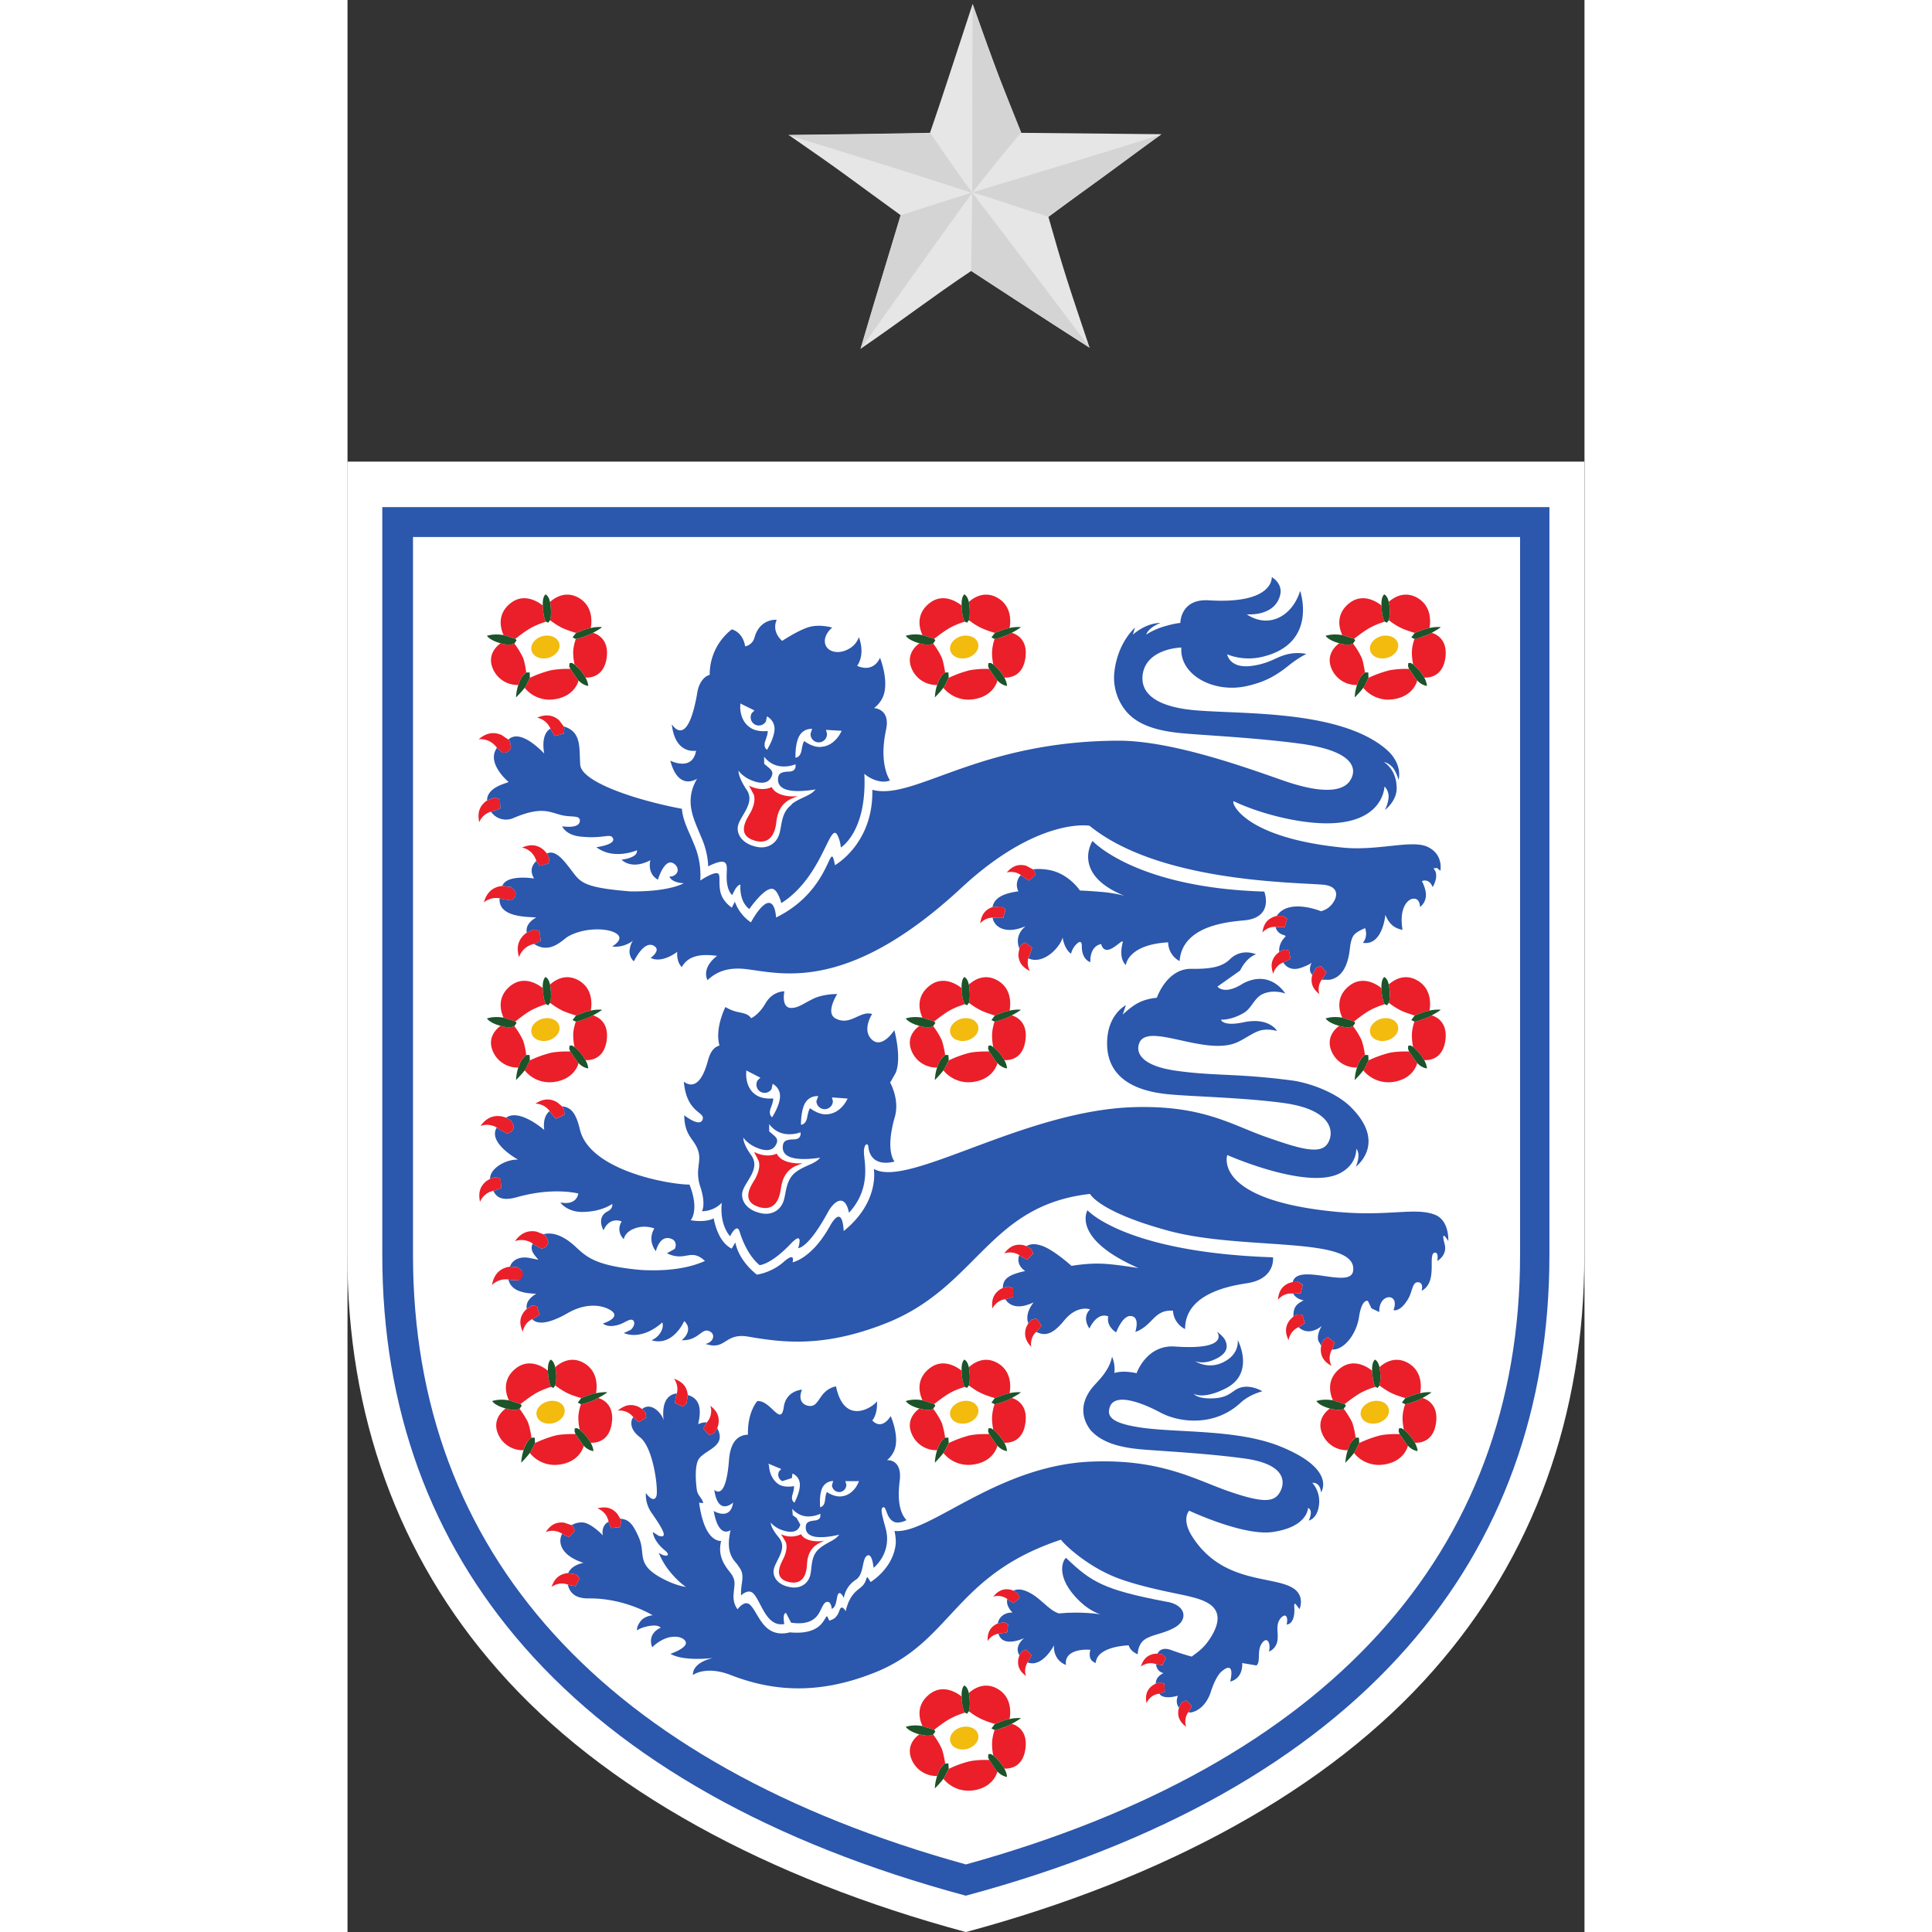 <svg height="768" viewBox="0 0 220 343.608" width="768" xmlns="http://www.w3.org/2000/svg"><rect x="0" y="0" width="220" height="343.608" fill="#333333" stroke="none"/><clipPath id="a"><path d="M45.496 27.18h90.983v50.822H45.496z"/></clipPath><g clip-path="url(#a)" transform="matrix(7.092 0 0 -7.092 -331.691 536.436)"><path d="M62.278 27.188c-4.979 1.342-9.098 3.572-11.727 6.565-2.51 2.846-3.789 6.4-3.784 10.414v19.896h31.019V44.167c.006-4.013-1.272-7.568-3.783-10.414-2.629-2.993-6.743-5.223-11.725-6.565" fill="#fff"/><path d="M76.433 44.166c0-7.64-4.938-13.04-14.187-15.603-9.253 2.562-14.155 7.962-14.155 15.603v18.377h28.342z" fill="#fff"/><path d="M76.175 44.169c0-7.486-4.835-12.775-13.897-15.285-9.065 2.51-13.866 7.799-13.866 15.285v18.004h27.763zM47.642 62.923V44.167c0-3.832 1.202-7.146 3.567-9.837 2.479-2.824 6.201-4.92 11.066-6.23 4.868 1.31 8.592 3.406 11.072 6.23 2.365 2.69 3.564 6.005 3.564 9.837v18.756z" fill="#2b57ac"/><path d="m61.847 39.451-.008.135h-.082c-.06-.033-.13-.123-.179-.253l-.023-.062c-.057-.177-.055-.312-.055-.312s.133.135.213.243l.034.051z" fill="#1c5329"/><path d="M61.112 40.317c-.097-.068-.34-.287-.196-.628a.667.667 0 0 1 .639-.417l.022.061c.05.13.12.22.18.253a2.216 2.216 0 0 1-.082.366 1.84 1.84 0 0 1-.219.36c-.059-.034-.167-.046-.344.005M62.252 40.86c-.04.057-.068.183-.082.369v.037c-.104.084-.468.334-.815.05-.359-.29-.227-.663-.166-.792l.294-.094c.081.064.217.168.345.248.132.083.308.149.424.183" fill="#ea1f29"/><path d="M61.158 40.528a.848.848 0 0 1-.388-.023s.053-.107.335-.187h.007c.178-.052.286-.039.345-.007l.055.077-.028.041-.295.095z" fill="#1c5329"/><path d="M62.862 39.676c-.133.003-.335 0-.494-.033a2.893 2.893 0 0 1-.52-.192l-.1-.197-.035-.052a.808.808 0 0 1 .732-.292c.482.06.602.392.623.473l-.032.038zM63.427 40.58l-.125-.061c-.126-.047-.235-.09-.305-.094a1.218 1.218 0 0 1-.062-.3c-.008-.118.012-.25.028-.338a1.2 1.2 0 0 0 .21-.221l.022-.03.047-.077c.143-.006.46.034.526.484.078.503-.27.62-.34.638M63.372 40.7c.013.06.106.549-.33.774-.307.157-.564-.007-.69-.12l.013-.082a1.016 1.016 0 0 0-.011-.377c.034-.027.168-.127.315-.197.13-.06.292-.108.335-.118l.235.087z" fill="#ea1f29"/><path d="m62.365 41.272-.014.083c-.035.165-.113.188-.113.188s-.077-.046-.068-.278v-.037c.013-.185.041-.311.081-.368l.054-.027.046.06.002.003c.025.08.03.222.012.376M63.427 40.58c.11.06.232.134.226.145a1.012 1.012 0 0 1-.28-.023l-.135-.035-.234-.087-.086-.114.08-.041c.07.004.178.047.304.094zM63.173 39.565c-.08.104-.15.177-.21.222l-.06.038-.062-.006-.007-.077.028-.066.173-.255.032-.038.026-.024c.113-.105.215-.109.215-.109s.002.084-.066.209l-.048.076z" fill="#1c5329"/><path d="M62.584 40.315c.04-.152-.085-.315-.277-.364-.192-.048-.381.033-.42.184-.04.15.087.312.278.361.192.051.379-.03.419-.18" fill="#f2bb0e"/><path d="m72.142 39.451-.008.135h-.083a.495.495 0 0 1-.178-.253l-.02-.062c-.058-.177-.058-.312-.058-.312s.135.135.216.243l.032.051z" fill="#1c5329"/><path d="M71.405 40.317c-.094-.068-.337-.287-.193-.628a.667.667 0 0 1 .641-.417l.02.061c.047.13.12.22.178.253a2.032 2.032 0 0 1-.08.366c-.05.12-.158.276-.219.36-.058-.034-.167-.046-.347.005M72.548 40.86c-.04.057-.067.183-.082.369l-.003.037c-.1.084-.465.334-.812.05-.358-.29-.227-.663-.17-.792l.297-.094c.08.064.218.168.345.248.134.083.31.149.425.183" fill="#ea1f29"/><path d="M71.45 40.528c-.23.035-.382-.023-.382-.023s.05-.107.332-.187h.005c.18-.052.289-.039.348-.007l.055.077-.03.041-.296.095z" fill="#1c5329"/><path d="M73.156 39.676c-.132.003-.332 0-.49-.033a2.962 2.962 0 0 1-.525-.192l-.098-.197-.033-.052a.798.798 0 0 1 .73-.292c.481.06.601.392.623.473l-.032.038zM73.725 40.58l-.127-.061c-.128-.047-.234-.09-.303-.094a1.016 1.016 0 0 1-.065-.3c-.008-.118.013-.25.03-.338.058-.044.128-.118.208-.221l.02-.03.05-.077c.145-.006.459.034.527.484.078.503-.271.62-.34.638M73.668 40.7c.015.06.106.549-.329.774-.31.157-.564-.007-.69-.12l.012-.082a.968.968 0 0 0-.013-.377c.038-.027.17-.127.315-.197.13-.06.293-.108.336-.118l.235.087z" fill="#ea1f29"/><path d="m72.662 41.272-.013.083c-.037.165-.114.188-.114.188s-.078-.046-.071-.278l.003-.037c.015-.185.042-.311.08-.368l.056-.027.045.06v.003a.963.963 0 0 1 .014.376M73.725 40.58c.109.06.23.134.224.145a1.006 1.006 0 0 1-.28-.023l-.135-.035-.235-.087-.087-.114.083-.041c.069.004.175.047.303.094zM73.468 39.565c-.08.104-.15.177-.208.222l-.063.038-.06-.006-.007-.077.026-.066.175-.255.032-.038.024-.024c.115-.105.218-.109.218-.109s0 .084-.068.209l-.048.076z" fill="#1c5329"/><path d="M72.88 40.315c.04-.152-.085-.315-.277-.364-.193-.048-.381.033-.42.184-.04.15.085.312.278.361.193.051.38-.03.419-.18" fill="#f2bb0e"/><path d="m51.472 39.451-.007.135h-.081c-.06-.033-.13-.123-.179-.253l-.02-.062c-.059-.177-.058-.312-.058-.312s.134.135.215.243l.033.051z" fill="#1c5329"/><path d="M50.736 40.317c-.093-.068-.335-.287-.194-.628a.668.668 0 0 1 .643-.417l.02.061a.5.5 0 0 0 .178.253 2.032 2.032 0 0 1-.08.366c-.049.12-.158.276-.218.36-.06-.034-.168-.046-.349.005M51.877 40.86c-.037.057-.067.183-.08.369l-.001.037c-.102.084-.465.334-.814.05-.358-.29-.228-.663-.164-.792l.293-.094c.08.064.217.168.345.248.133.083.309.149.42.183" fill="#ea1f29"/><path d="M50.783 40.528c-.23.035-.385-.023-.385-.023s.05-.107.334-.187h.005c.18-.052.289-.039.348-.007l.054.077-.03.041-.292.095z" fill="#1c5329"/><path d="M52.488 39.676c-.132.003-.333 0-.493-.033a3.01 3.01 0 0 1-.523-.192l-.097-.197-.033-.052a.801.801 0 0 1 .731-.292c.481.06.6.392.622.473l-.033.038zM53.055 40.58l-.125-.061c-.128-.047-.236-.09-.305-.094a1.158 1.158 0 0 1-.066-.3 1.38 1.38 0 0 1 .034-.338c.056-.044.126-.118.207-.221l.02-.03.048-.077c.144-.006.461.034.528.484.077.503-.27.62-.34.638M53 40.7c.013.06.105.549-.331.774-.308.157-.563-.007-.691-.12l.015-.082a.961.961 0 0 0-.015-.377c.039-.027.171-.127.316-.197.132-.06.294-.108.337-.118l.236.087z" fill="#ea1f29"/><path d="m51.993 41.272-.015.083c-.035.165-.112.188-.112.188s-.08-.046-.07-.278v-.037c.015-.185.043-.311.08-.368l.056-.027.046.06v.003a.937.937 0 0 1 .015.376M53.055 40.58c.11.06.232.134.224.145-.003.008-.14.003-.28-.023l-.133-.035-.235-.087-.087-.114.081-.041c.07.004.177.047.305.094zM52.8 39.565a1.372 1.372 0 0 1-.207.222l-.064.038-.062-.006-.003-.077.024-.066.174-.255.033-.038.024-.024c.115-.105.218-.109.218-.109s0 .084-.068.209l-.049.076z" fill="#1c5329"/><path d="M52.21 40.315c.039-.152-.084-.315-.277-.364-.192-.048-.38.033-.418.184-.039.15.085.312.277.361.191.051.381-.03.418-.18" fill="#f2bb0e"/><path d="m61.847 49.047-.008.135-.082.002a.525.525 0 0 1-.179-.256l-.023-.06c-.057-.176-.055-.313-.055-.313s.133.135.213.242l.034.049z" fill="#1c5329"/><path d="M61.112 49.913c-.097-.068-.34-.285-.196-.63a.671.671 0 0 1 .639-.415l.022.06c.05.129.12.219.18.255a2.124 2.124 0 0 1-.082.364 1.82 1.82 0 0 1-.219.36c-.059-.031-.167-.045-.344.006M62.252 50.458c-.04.053-.068.18-.082.367v.036c-.104.083-.468.334-.815.05-.359-.29-.227-.665-.166-.794l.294-.093c.081.066.217.17.345.25.132.082.308.147.424.184" fill="#ea1f29"/><path d="M61.158 50.124c-.231.034-.388-.024-.388-.024s.053-.106.335-.186l.007-.001c.178-.052.286-.037.345-.006l.055.077-.028.04-.295.094z" fill="#1c5329"/><path d="M62.862 49.27c-.133.004-.335 0-.494-.033a2.753 2.753 0 0 1-.52-.19l-.1-.2-.035-.05a.817.817 0 0 1 .732-.292c.482.062.602.392.623.473l-.032.04zM63.427 50.176l-.125-.06c-.126-.049-.235-.092-.305-.096a1.196 1.196 0 0 1-.062-.302 1.453 1.453 0 0 1 .028-.337 1.12 1.12 0 0 0 .21-.222l.022-.03.047-.075c.143-.007.46.033.526.482.078.504-.27.621-.34.64M63.372 50.296c.013.06.106.548-.33.772-.307.158-.564-.005-.69-.118l.013-.084a1.005 1.005 0 0 0-.011-.375 1.79 1.79 0 0 1 .315-.197c.13-.06.292-.108.335-.12l.235.09z" fill="#ea1f29"/><path d="m62.365 50.867-.014.084c-.035.163-.113.187-.113.187s-.077-.048-.068-.277v-.036c.013-.187.041-.313.081-.367l.054-.03.046.06.002.003c.025.08.03.223.012.376M63.427 50.176c.11.058.232.133.226.143a1.012 1.012 0 0 1-.28-.023l-.135-.033-.234-.089-.086-.115.08-.039c.07.004.178.047.304.095zM63.173 49.16a1.12 1.12 0 0 1-.21.222l-.06.04-.062-.007-.007-.075.028-.07.173-.252.032-.038.026-.025c.113-.105.215-.108.215-.108s.002.083-.066.207l-.048.076z" fill="#1c5329"/><path d="M62.584 49.911c.04-.152-.085-.314-.277-.364s-.381.032-.42.181c-.04.152.087.315.278.365.192.05.379-.031.419-.182" fill="#f2bb0e"/><path d="m51.343 49.047-.006.135-.085.002a.544.544 0 0 1-.177-.256l-.023-.06c-.056-.176-.056-.313-.056-.313s.135.135.218.242l.032.049z" fill="#1c5329"/><path d="M50.607 49.913c-.095-.068-.338-.285-.195-.63a.672.672 0 0 1 .64-.415l.023.06a.535.535 0 0 0 .176.255 1.743 1.743 0 0 1-.078.364 2.032 2.032 0 0 1-.219.36c-.059-.031-.167-.045-.347.006M51.748 50.458c-.04.053-.066.18-.082.367v.036c-.104.083-.468.334-.816.05-.356-.29-.226-.665-.166-.794l.297-.093c.08.066.215.17.344.25.133.082.31.147.423.184" fill="#ea1f29"/><path d="M50.653 50.124c-.23.034-.386-.024-.386-.024s.054-.106.334-.186l.006-.001c.18-.052.288-.037.348-.006l.054.077-.027.04-.298.094z" fill="#1c5329"/><path d="M52.357 49.27c-.13.004-.333 0-.49-.033a2.844 2.844 0 0 1-.525-.19l-.097-.2-.032-.05a.802.802 0 0 1 .727-.292c.482.062.603.392.624.473l-.032.04zM52.925 50.176l-.127-.06c-.126-.049-.233-.092-.302-.096a1.1 1.1 0 0 1-.066-.302 1.556 1.556 0 0 1 .032-.337c.057-.042.126-.118.208-.222l.021-.03.048-.075c.142-.007.459.033.528.482.076.504-.272.621-.342.64M52.87 50.296c.011.06.104.548-.33.772-.31.158-.565-.005-.69-.118l.012-.084a.977.977 0 0 0-.013-.375c.037-.027.17-.128.314-.197.132-.06.295-.108.338-.12l.235.09z" fill="#ea1f29"/><path d="m51.862 50.867-.014.084c-.035.163-.113.187-.113.187s-.077-.048-.069-.277v-.036c.016-.187.042-.313.082-.367l.054-.03.046.06.001.003c.028.08.03.223.013.376M52.925 50.176c.11.058.232.133.224.143a1.007 1.007 0 0 1-.28-.023l-.133-.033-.235-.089-.088-.115.083-.039c.069.004.176.047.302.095zM52.67 49.16c-.08.104-.15.18-.208.222l-.064.04-.06-.007-.008-.075.027-.07.175-.252.032-.038.025-.025c.114-.105.217-.108.217-.108s.002.083-.068.207l-.047.076z" fill="#1c5329"/><path d="M52.08 49.911c.04-.152-.085-.314-.277-.364s-.38.032-.418.181c-.039.152.083.315.277.365.191.05.38-.031.418-.182" fill="#f2bb0e"/><path d="m72.374 49.047-.006.135-.083.002a.53.53 0 0 1-.178-.256l-.021-.06c-.058-.176-.057-.313-.057-.313s.135.135.215.242l.034.049z" fill="#1c5329"/><path d="M71.638 49.913c-.094-.068-.335-.285-.194-.63a.672.672 0 0 1 .641-.415l.022.06a.516.516 0 0 0 .177.255 1.954 1.954 0 0 1-.08.364 1.92 1.92 0 0 1-.219.36c-.057-.031-.166-.045-.347.006M72.78 50.458c-.04.053-.065.18-.08.367l-.002.036c-.101.083-.466.334-.815.05-.358-.29-.228-.665-.165-.794l.296-.093c.079.066.216.17.344.25.133.082.309.147.422.184" fill="#ea1f29"/><path d="M71.684 50.124c-.229.034-.385-.024-.385-.024s.051-.106.334-.186l.005-.001c.181-.052.29-.037.348-.006l.055.077-.027.04-.296.094z" fill="#1c5329"/><path d="M73.391 49.27c-.132.004-.336 0-.492-.033a2.857 2.857 0 0 1-.525-.19l-.098-.2-.033-.05a.817.817 0 0 1 .731-.292c.481.062.6.392.622.473l-.032.04zM73.958 50.176l-.126-.06c-.126-.049-.236-.092-.305-.096a1.07 1.07 0 0 1-.064-.302 1.443 1.443 0 0 1 .03-.337 1.25 1.25 0 0 0 .21-.222l.022-.03.047-.075c.142-.007.459.033.528.482.075.504-.273.621-.342.64M73.902 50.296c.013.06.103.548-.332.772-.306.158-.562-.005-.69-.118l.016-.084a.98.98 0 0 0-.012-.375 1.81 1.81 0 0 1 .312-.197c.133-.06.293-.108.337-.12l.236.09z" fill="#ea1f29"/><path d="m72.896 50.867-.015.084c-.034.163-.112.187-.112.187s-.08-.048-.07-.277v-.036c.015-.187.042-.313.08-.367l.057-.03.045.06.003.003c.026.08.03.223.012.376M73.958 50.176c.109.058.23.133.226.143a1.016 1.016 0 0 1-.282-.023l-.133-.033-.236-.089-.086-.115.08-.039c.069.004.179.047.305.095zM73.703 49.16a1.29 1.29 0 0 1-.208.222l-.063.04-.062-.007-.005-.075.026-.07.173-.252.033-.038.024-.025c.115-.105.218-.108.218-.108s0 .083-.067.207l-.048.076z" fill="#1c5329"/><path d="M73.112 49.911c.04-.152-.084-.314-.276-.364-.193-.05-.38.032-.42.181-.038.152.087.315.279.365.193.05.378-.031.417-.182" fill="#f2bb0e"/><path d="m61.847 58.641-.008.135-.082.001c-.06-.034-.13-.124-.179-.254l-.023-.06c-.057-.177-.055-.312-.055-.312s.133.132.213.241l.034.049z" fill="#1c5329"/><path d="M61.112 59.507c-.097-.068-.34-.286-.196-.63a.671.671 0 0 1 .639-.415l.022.061c.05.13.12.22.18.253-.019.118-.046.27-.082.365a1.82 1.82 0 0 1-.219.36c-.059-.03-.167-.045-.344.006M62.252 60.051c-.04.055-.068.182-.082.368v.037c-.104.082-.468.334-.815.05-.359-.29-.227-.664-.166-.793l.294-.093c.081.064.217.168.345.247.132.083.308.147.424.184" fill="#ea1f29"/><path d="M61.158 59.718a.875.875 0 0 1-.388-.022s.053-.107.335-.187l.007-.002c.178-.051.286-.037.345-.006l.055.079-.028.04-.295.093z" fill="#1c5329"/><path d="M62.862 58.864a2.265 2.265 0 0 1-.494-.034 2.834 2.834 0 0 1-.52-.189l-.1-.2-.035-.05a.813.813 0 0 1 .732-.29c.482.06.602.391.623.472l-.032.037zM63.427 59.77l-.125-.06a1.42 1.42 0 0 0-.305-.095 1.207 1.207 0 0 1-.062-.301c-.008-.118.012-.25.028-.337a1.18 1.18 0 0 0 .21-.222l.022-.03.047-.078c.143-.006.46.036.526.484.078.504-.27.62-.34.639M63.372 59.891c.013.06.106.548-.33.772-.307.156-.564-.005-.69-.118l.013-.084a1.007 1.007 0 0 0-.011-.375c.034-.027.168-.129.315-.197a2.28 2.28 0 0 1 .335-.12l.235.09z" fill="#ea1f29"/><path d="m62.365 60.462-.014.083c-.035.164-.113.188-.113.188s-.077-.047-.068-.277v-.036c.013-.187.041-.314.081-.369l.054-.028.046.06.002.003c.025.08.03.223.012.376M63.427 59.77c.11.059.232.133.226.144a.97.97 0 0 1-.28-.023l-.135-.033-.234-.09-.086-.113.08-.04c.07.006.178.047.304.095zM63.173 58.755c-.08.103-.15.178-.21.221l-.06.04-.062-.007-.007-.076.028-.068.173-.254.032-.037.026-.025c.113-.105.215-.11.215-.11s.002.085-.066.208l-.048.078z" fill="#1c5329"/><path d="M62.584 59.504c.04-.15-.085-.313-.277-.363s-.381.031-.42.183c-.04.15.087.313.278.363.192.05.379-.033.419-.183" fill="#f2bb0e"/><path d="m51.343 58.641-.006.135-.085.001a.515.515 0 0 1-.177-.254l-.023-.06c-.056-.177-.056-.312-.056-.312s.135.132.218.241l.032.049z" fill="#1c5329"/><path d="M50.607 59.507c-.095-.068-.338-.286-.195-.63a.672.672 0 0 1 .64-.415l.023.061c.047.13.121.22.176.253-.014.118-.042.27-.078.365a2.032 2.032 0 0 1-.219.36c-.059-.03-.167-.045-.347.006M51.748 60.051c-.04.055-.066.182-.082.368v.037c-.104.082-.468.334-.816.05-.356-.29-.226-.664-.166-.793l.297-.093c.08.064.215.168.344.247.133.083.31.147.423.184" fill="#ea1f29"/><path d="M50.653 59.718c-.23.034-.386-.022-.386-.022s.054-.107.334-.187l.006-.002c.18-.051.288-.037.348-.006l.054.079-.027.04-.298.093z" fill="#1c5329"/><path d="M52.357 58.864a2.242 2.242 0 0 1-.49-.034 2.93 2.93 0 0 1-.525-.189l-.097-.2-.032-.05a.797.797 0 0 1 .727-.29c.482.06.603.391.624.472l-.032.037zM52.925 59.77l-.127-.06c-.126-.048-.233-.09-.302-.095a1.108 1.108 0 0 1-.066-.301c-.005-.118.015-.25.032-.337.057-.044.126-.118.208-.222l.021-.03.048-.078c.142-.006.459.036.528.484.076.504-.272.62-.342.639M52.87 59.891c.011.06.104.548-.33.772-.31.156-.565-.005-.69-.118l.012-.084a.978.978 0 0 0-.013-.375c.037-.027.17-.129.314-.197.132-.06.295-.109.338-.12l.235.09z" fill="#ea1f29"/><path d="m51.862 60.462-.014.083c-.035.164-.113.188-.113.188s-.077-.047-.069-.277v-.036c.016-.187.042-.314.082-.369l.054-.028.046.06.001.003c.028.08.03.223.013.376M52.925 59.77c.11.059.232.133.224.144a.965.965 0 0 1-.28-.023l-.133-.033-.235-.09-.088-.113.083-.04c.069.006.176.047.302.095zM52.67 58.755a1.274 1.274 0 0 1-.208.221l-.064.04-.06-.007-.008-.076.027-.068.175-.254.032-.037.025-.025c.114-.105.217-.11.217-.11s.002.085-.068.208l-.047.078z" fill="#1c5329"/><path d="M52.08 59.504c.04-.15-.085-.313-.277-.363s-.38.031-.418.183c-.039.15.083.313.277.363.191.05.38-.033.418-.183" fill="#f2bb0e"/><path d="m72.374 58.641-.006.135-.083.001a.504.504 0 0 1-.178-.254l-.021-.06c-.058-.177-.057-.312-.057-.312s.135.132.215.241l.034.049z" fill="#1c5329"/><path d="M71.638 59.507c-.094-.068-.335-.286-.194-.63a.672.672 0 0 1 .641-.415l.022.061c.047.13.12.22.177.253-.017.118-.044.27-.08.365a1.92 1.92 0 0 1-.219.36c-.057-.03-.166-.045-.347.006M72.78 60.051c-.04.055-.065.182-.08.368l-.002.037c-.101.082-.466.334-.815.05-.358-.29-.228-.664-.165-.793l.296-.093c.079.064.216.168.344.247.133.083.309.147.422.184" fill="#ea1f29"/><path d="M71.684 59.718c-.229.034-.385-.022-.385-.022s.051-.107.334-.187l.005-.002c.181-.051.29-.037.348-.006l.055.079-.027.04-.296.093z" fill="#1c5329"/><path d="M73.391 58.864a2.24 2.24 0 0 1-.492-.034 2.943 2.943 0 0 1-.525-.189l-.098-.2-.033-.05a.812.812 0 0 1 .731-.29c.481.06.6.391.622.472l-.032.037zM73.958 59.77l-.126-.06a1.438 1.438 0 0 0-.305-.095 1.078 1.078 0 0 1-.064-.301c-.006-.118.013-.25.03-.337.059-.044.127-.118.21-.222l.022-.03.047-.078c.142-.006.459.036.528.484.075.504-.273.62-.342.639M73.902 59.891c.013.06.103.548-.332.772-.306.156-.562-.005-.69-.118l.016-.084a.982.982 0 0 0-.012-.375c.035-.027.166-.129.312-.197.133-.06.293-.109.337-.12l.236.09z" fill="#ea1f29"/><path d="m72.896 60.462-.015.083c-.034.164-.112.188-.112.188s-.08-.047-.07-.277v-.036c.015-.187.042-.314.08-.369l.057-.028.045.06.003.003a.985.985 0 0 1 .012.376M73.958 59.77c.109.059.23.133.226.144a.974.974 0 0 1-.282-.023l-.133-.033-.236-.09-.086-.113.08-.04c.069.006.179.047.305.095zM73.703 58.755a1.356 1.356 0 0 1-.208.221l-.063.04-.062-.007-.005-.076.026-.068.173-.254.033-.037.024-.025c.115-.105.218-.11.218-.11s0 .085-.067.208l-.048.078z" fill="#1c5329"/><path d="M73.112 59.504c.04-.15-.084-.313-.276-.363-.193-.05-.38.031-.42.183-.038.15.087.313.279.363.193.05.378-.033.417-.183" fill="#f2bb0e"/><path d="m61.847 31.281-.008.135h-.082a.497.497 0 0 1-.179-.255l-.023-.06c-.057-.176-.055-.31-.055-.31s.133.131.213.241l.034.05z" fill="#1c5329"/><path d="M61.112 32.147c-.097-.068-.34-.284-.196-.63a.673.673 0 0 1 .639-.415l.022.06c.05.132.12.22.18.254a2.124 2.124 0 0 1-.082.364 1.868 1.868 0 0 1-.219.362c-.059-.033-.167-.046-.344.004M62.252 32.69c-.04.057-.068.183-.082.37v.035c-.104.084-.468.334-.815.05-.359-.291-.227-.661-.166-.792l.294-.093c.081.066.217.169.345.248.132.08.308.147.424.183" fill="#ea1f29"/><path d="M61.158 32.358a.875.875 0 0 1-.388-.022s.053-.107.335-.189h.007c.178-.05.286-.037.345-.006l.055.077-.028.042-.295.093z" fill="#1c5329"/><path d="M62.862 31.504c-.133.004-.335 0-.494-.034a2.694 2.694 0 0 1-.52-.189l-.1-.2-.035-.049a.815.815 0 0 1 .732-.293c.482.062.602.393.623.473l-.032.04zM63.427 32.41l-.125-.059a1.29 1.29 0 0 0-.305-.097 1.207 1.207 0 0 1-.062-.3 1.443 1.443 0 0 1 .028-.338c.06-.043.13-.118.21-.22l.022-.032.047-.077c.143-.005.46.035.526.484.078.503-.27.62-.34.638M63.372 32.53c.013.06.106.55-.33.774-.307.155-.564-.007-.69-.12l.013-.084a1.005 1.005 0 0 0-.011-.375c.034-.029.168-.129.315-.196.13-.063.292-.11.335-.12l.235.088z" fill="#ea1f29"/><path d="m62.365 33.101-.014.082c-.035.165-.113.188-.113.188s-.077-.046-.068-.276v-.035c.013-.187.041-.314.081-.369l.054-.029.046.061.002.002c.025.081.03.222.012.376M63.427 32.41c.11.06.232.134.226.144a.99.99 0 0 1-.28-.024l-.135-.033-.234-.089-.086-.114.08-.04c.07.005.178.047.304.097zM63.173 31.395c-.08.103-.15.178-.21.221l-.06.038-.062-.005-.007-.076.028-.069.173-.253.032-.039.026-.023c.113-.104.215-.109.215-.109s.002.084-.066.207l-.048.077z" fill="#1c5329"/><path d="M62.584 32.144c.04-.15-.085-.313-.277-.365-.192-.047-.381.033-.42.184-.04.151.087.314.278.363.192.05.379-.031.419-.182" fill="#f2bb0e"/><path d="M71.183 38.212s.41.577-1.026 1.156c-1.063.428-2.527.338-3.459.467-.78.11-.867.285-.823.48.093.431.822.147 1.277-.097.493-.265 1.371-.352 2.011.241.228.214.549.29.549.29s-.379.24-.689.025c-.128-.087-.23-.177-.49-.198-.457-.034-.542.112-.542.112s.233-.157.806.136c.744.38.297 1.213.297 1.213s.049-.298-.265-.503c-.438-.289-.806-.025-.806-.025s.17-.085.43.013c.326.126.433.295.323.516-.048.094-.201.207-.201.207s.358-.472-1.055-.373c-.714.05-.962-.67-.962-.67s-.327.082-.557.005a.823.823 0 0 1-.058.411c-.075-.373-.36-.61-.49-.77-.131-.159-.414-.574-.058-1.062.352-.41.993-.47 1.398-.503.602-.045 1.598-.099 2.477-.22 1.189-.164.983-.734.837-.91-.15-.183-.434-.192-1.261.096-.825.29-1.688.805-3.414.737-2.38-.092-4.073-1.833-4.944-1.739 0 0 .046-.209.027-.35-.077-.604-.626-.93-.626-.93l-.077.118c-.056-.008-.004-.132-.199-.277-.187-.14-.283-.295-.351-.575 0 0-.097.193-.155.021-.076-.223-.193-.23-.254-.257l-.054.111c-.077-.004-.106-.483-.938-.404l-.062-.015c-.61-.105-.716.495-.933.704-.141.136-.313-.11-.313-.11s-.117.126-.102.36c.016.244.061.326-.037.495-.075.127-.393.397-.274.856-.145.003-.435.11-.553.962l.102-.012c-.021.13-.135.178-.158.328-.032.22-.06.646.06.796.184.23.692.308.45.757l-.079-.125-.119-.05-.152.163.084.146.007.01a.439.439 0 0 1-.217-.045c.011.098.175.614-.262.731l-.03-.205-.096-.088-.199.1.032.168.018.066c-.422-.052-.336-.6-.33-.686-.011.124-.267.472-.514.315l-.025-.02.081-.084.024-.127-.188-.118-.128.111-.011.014c-.088-.115-.075-.32.162-.5.351-.266.47-1.344.416-1.485-.074-.192-.262.081-.262.081s-.032-.248.145-.5c.313-.448.407-.645.173-.57l-.146.093s.014-.223.299-.456c.113-.092.097-.144.015-.135-.094.013-.165.072-.165.072s.078-.204.222-.398c.242-.324.461-.459.461-.459s-.272.025-.665.251c-.586.341-.339.58-.515.985-.166.387-.275.45-.449.473h-.016l.023-.085-.034-.126-.221-.022-.063.158c-.165-.084-.16-.26-.145-.342-.113.124-.327.296-.475.321a.486.486 0 0 1-.298-.059l-.015-.004.031-.022.061-.114-.148-.167-.154.071-.021.015c-.103-.185-.071-.534.534-.73 0 0-.292-.045-.384-.258l.202-.032.087-.098-.104-.196-.167.03-.027.011c.069-.305.316-.349.524-.349.903.012 1.605-.423 1.605-.423s-.197-.01-.305-.15c-.112-.147-.086-.23-.086-.23s.079.073.306.112c.239.041.286-.045.286-.045s-.348-.128-.213-.49c0 0 .14.153.357.23.18.06.388.048.471-.069.113-.164-.37-.324-.37-.324.337-.2 1.073-.104 1.073-.104s-.515-.092-.511-.428c0 0 .32.245.948 0 .951-.368 2.116-.545 3.64.073 1.92.78 1.972 2.438 4.643 3.321.087-.129.688-.692 1.441-.97.605-.227 1.459-.378 1.72-.439.376-.092 1.042-.234.643-.96-.19-.338-.364-.44-.526-.563a5.845 5.845 0 0 0-.514.164c-.167.062-.289.025-.342-.09l.127-.022.081-.085-.086-.182-.149.024-.012.003c.02-.204.191-.226.191-.226s-.197-.074-.195-.259l.103.027.112-.034.009-.2-.145-.05.017-.013c.117-.147.457-.037.457-.037s-.079-.176.028-.3l.072.134.107.048.143-.14-.071-.136-.018-.022.059-.006c.165.024.4.175.51.532.135.41.268.498.268.498s.346.326.214-.255c.342.09.3.465.3.465l.358-.06c.115.091.003.362.135.553.147.211.231-.034.177-.205 0 0 .21.065.22.337.011.175-.06.38.106.531.124.105.155-.047.119-.19 0 0 .163-.007.191.278.016.172-.025.225.026.248l.106-.14s.145.326-.154.522c-.502.327-1.778.103-2.54 1.304-.277.441-.072.643-.072.643s1.358-.64 2.089-.535c.886.127.89.602.89.602s.145-.027.019-.315c0 0 .161.035.228.257.127.426-.141.69-.141.69.215.015.22-.242.22-.242" fill="#2b57ac"/><path d="m52.488 35.863.104.196-.088.098-.202.032h-.025c-.274-.037-.35-.239-.392-.347 0 0 .17.143.408.062l.027-.01zM52.328 37.091l.149.168-.063.113-.03.022-.183.062c-.274.033-.395-.145-.462-.238 0 0 .2.098.414-.041l.02-.015zM53.38 37.32l.221.023.034.126-.023.084-.076.122c-.177.212-.386.165-.502.139 0 0 .232-.067.283-.336zM55.69 39.813l.153-.163.12.05.079.125.025.08c.058.27-.107.408-.198.482 0 0 .086-.215-.087-.418l-.006-.01zM54.978 40.462l.199-.1.096.088.03.205-.002.02c-.035.274-.238.35-.345.39 0 0 .128-.15.073-.369l-.02-.066zM54.076 39.976l.189.119-.026.126-.08.085-.101.059c-.253.107-.42-.03-.512-.1 0 0 .227.04.391-.163l.011-.014zM67.205 33.882l.087.182-.081.084-.126.023-.08-.005c-.244-.04-.306-.222-.34-.321 0 0 .155.139.38.063l.012-.003zM67.256 33.416l-.112.035-.102-.028-.087-.051c-.197-.15-.166-.34-.147-.444 0 0 .07.205.312.237l.145.05zM67.943 32.858l-.142.14-.107-.047-.072-.136-.014-.053c-.042-.242.111-.362.195-.427 0 0-.079.183.051.366l.02.022z" fill="#ea1f29"/><path d="M67.287 35.476c-1.548.295-1.869.49-2.498 1.096-.064-.031-.309-.468.35-1.096.258-.247.511-.321.511-.321s-.454.08-1.038.024c-.273.076-.472.424-.837.565-.12.046-.222.046-.302.006l.107-.07.044-.11-.145-.133-.132.075-.033.029c-.02-.1.01-.217.131-.34-.166.006-.329-.082-.37-.274l.156.032.104-.051-.018-.2-.148-.028-.078-.01.01-.02c.115-.343.64-.09.64-.09s-.268-.195-.122-.43l.06.094.106.049.143-.141-.072-.134-.033-.048c.366-.141.661.414.661.43-.013-.401.304-.493.304-.493s-.044.174.12.286c.186.125.465.092.49.094-.052-.203.024-.296.136-.331.028.428.827.442.827.442.046-.166.227-.223.227-.223s-.008.232.161.36c.173.134.46.14.763.309.358.198.284.583-.225.652" fill="#2b57ac"/><path d="m63.928 34.132-.144.141-.105-.05-.06-.093-.026-.094c-.043-.244.11-.363.192-.427 0 0-.07.166.038.341l.033.047zM63.317 34.709l.018.2-.104.05-.156-.031-.044-.022c-.215-.122-.21-.315-.209-.42 0 0 .08.152.27.185l.077.009zM63.479 35.436l.146.135-.044.11-.107.068-.076.025c-.242.052-.367-.096-.436-.175 0 0 .178.07.353-.059l.033-.029z" fill="#ea1f29"/><path d="m59.589 38.477-.01-.021c-.012-.035-.137-.311-.415-.34l-.017-.003c-.178-.015-.35.106-.35.106s-.028.01-.052-.201c-.017-.171-.122-.175-.122-.175s-.026.25.033.433c.076.23.289.223.289.223h.004l-.031-.111a.185.185 0 0 1 .195-.165.18.18 0 0 1 .165.196l-.026.077h.323l.022.003zm-.99-1.675c-.216-.185-.178-.467-.224-.662-.06-.235-.272-.35-.508-.301-.204.033-.397.155-.413.37-.018.247.389.57.129.877-.212.254-.2.372-.2.372s.056-.08.195-.152c.05-.024.465-.218.547.1l-.093.166-.097.07-.012.16s.114-.15.316-.184c.207-.033.384.059.384.059s.046-.144-.12-.166c-.09-.012-.221-.018-.238-.13-.052-.371.484-.29.645-.266.129.023.19.04.19.04-.108-.156-.303-.184-.5-.353m-1.27 2.088v.046l.02-.012.297-.123-.055-.061a.182.182 0 0 1 .08-.244l.242.078.014.113h.002s.202-.076.183-.318c-.015-.19-.135-.412-.135-.412s-.098.044-.047.208c.06.205.029.206.029.206s-.204-.046-.362.036l-.016.01c-.235.156-.244.457-.242.494m3.278-.407c.067.558-.32.518-.32.518s.152.11.206.309c.09.344-.112.797-.112.797s-.212-.375-.462-.11c0 0 .14.15.116.485-.027-.095-.805-.685-1.026.37-.44-.096-.401-.525-.673-.491-.145.016-.29.132-.18.408 0 0-.398-.02-.456-.434-.073-.512-.323.172-.662.147-.004 0-.252-.27-.237-.842-.307-.012-.445-.253-.475-.636-.084-1.09-.372-.73-.368-.751.095-.67.47-.316.47-.316-.064-.466-.485-.211-.485-.211.123-.714.422-.48.422-.48-.136-.595.09-.75.172-.865.103-.145.15-.204.113-.46-.035-.23-.02-.312-.02-.312s.179.182.309.046c.2-.21.319-.844.774-.764 0 0-.055.277.044.277l.125-.243c.123-.015.469-.066.659.178.114.147.143.354.262.345.09-.008.1-.18.1-.18.08.05.097.095.134.294.045.246.169-.015.169-.015a.669.669 0 0 0 .296.452c.215.136.153.51.279.602.138.1.17-.3.17-.3s.468.36.305.982c-.073.278-.152.513-.063.537.085.02.068-.248.253-.356.129-.077.33.033.33.033-.238.263-.201.713-.17.986" fill="#2b57ac"/><path d="M57.82 35.971c.46-.119.467.36.473.45.031.487.366.527.423.58-.156-.03-.472-.02-.573.164a.566.566 0 0 0-.5.001l.118-.199c.043-.12.005-.263-.043-.376-.045-.109-.317-.512.102-.62" fill="#ea1f29"/><path d="M69.98 44.109c-3.715.124-4.653 1.18-4.653 1.18s-.425-.704 1.28-1.45c0 0-.578.096-.898.109-.38.02-.783-.054-.783-.054s-.429.39-.73.5c-.098.035-.258.08-.399-.004l.117-.07.054-.116-.156-.155-.147.079-.049.037c-.076-.205.06-.344.15-.4-.43-.093-.558-.202-.562-.422l.138.035.121-.045-.002-.22-.16-.046-.035-.006c.09-.155.284-.235.556-.143.125.042.157.063.157.063s-.236-.268-.136-.524l.083.09.123.03.126-.181-.105-.13-.034-.03.111-.038c.238-.068.436.133.598.33.326.396.647.276.647.276-.219-.217-.016-.48-.016-.48s.18.42.473.303c-.058-.256.197-.4.197-.4s.153.41.351.41c.262 0 .13-.395.13-.395s.141.017.366.242c.148.147.274.309.578.286a.542.542 0 0 1 .304-.46c-.006.982 1.38 1.114 1.61 1.159.663.13.594.64.594.64" fill="#2b57ac"/><path d="m63.812 44.049.155.155-.052.116-.118.07-.087.027c-.267.048-.399-.12-.472-.211 0 0 .188.079.378-.041l.05-.037zM63.462 43.113v.22l-.12.045-.137-.035-.073-.04c-.225-.154-.202-.364-.19-.479 0 0 .083.2.324.236l.037.006zM64.175 42.395l-.125.183-.125-.033-.082-.089-.049-.093c-.095-.254.046-.416.121-.499 0 0-.046.205.12.372l.035.03zM57.059 45.38c.512-.178.565.365.581.468.078.551.464.565.534.621-.181-.02-.541.02-.639.24-.127-.058-.335-.079-.568.043l.117-.234c.039-.142-.019-.3-.082-.426-.063-.116-.408-.55.057-.712" fill="#ea1f29"/><path d="m59.3 48.066-.012-.02c-.018-.039-.184-.34-.503-.35l-.021-.002c-.203 0-.39.151-.39.151s-.03.015-.076-.223c-.035-.193-.156-.188-.156-.188s-.007.287.077.49c.107.255.352.227.352.227h.004l-.046-.122c0-.114.094-.205.205-.205.116 0 .208.091.208.205l-.025.09.37-.027h.025zm-1.278-1.813c-.264-.193-.246-.515-.317-.732-.088-.262-.34-.372-.603-.297-.23.056-.438.213-.437.46.002.28.495.613.228.986-.22.306-.195.44-.195.44s.058-.095.21-.19c.054-.032.508-.293.628.063.032.091-.032.15-.091.198l-.101.088v.182s.118-.18.342-.236c.234-.058.443.03.443.03s.04-.168-.15-.178c-.105-.004-.256 0-.285-.123-.092-.42.524-.375.71-.362.15.012.22.027.22.027-.14-.169-.364-.183-.602-.356m-1.253 2.49v.026l.005.027.02-.013.329-.169-.068-.066a.207.207 0 0 1 .068-.285.207.207 0 0 1 .282.067l.026.13.003-.002s.223-.107.176-.38c-.032-.214-.191-.456-.191-.456s-.104.06-.032.24c.086.226.05.232.05.232s-.234-.03-.407.076l-.018.012c-.265.175-.247.52-.243.561m3.748-.008c.156.38-.034 1.07-.034 1.07s-.31-.49-.573-.227c-.242.243.016.632.016.632-.3.097-.55-.312-.92-.109-.26.141.045.61.045.61s-.337.01-.605-.12c-.261-.128-.378-.233-.56-.228-.247.01-.16.417-.16.417s-.294.008-.47-.296c-.173-.3-.365-.379-.365-.379-.08.13-.256.131-.391.17-.15.042-.252.112-.252.112s-.274-.529-.15-.967c-.206-.056-.263-.287-.296-.402-.24-.873-.6-.483-.597-.51.069-.77.514-.747.475-.926-.054-.242-.466.09-.466.09.01-.543.253-.578.353-.9.085-.28-.091-.469.052-.899.146-.445.039-.608.039-.608a.697.697 0 0 1 .498.212c-.06-.57.208-.84.208-.84s.169.348.239.116c.19-.619.502-.84.502-.84s.28.01.777.533c.346.365.19-.106.19-.106s.243-.022.745.9c.162.298.432.47.528-.013.575.62.375 1.29.375 1.524 0 .21.102.233.11.138.06-.57.659-.377.659-.377s-.244.248.007 1.121c.124.436-.118.858-.118.858z" fill="#2b57ac"/><path d="M74.375 44.516s.034.53-.351.667c-.502.183-1.152-.054-2.442.066-3.135.294-2.75 1.425-2.75 1.425s1.972-.874 2.806-.466c.46.226.429.624.429.624.129-.15-.011-.45-.011-.45s.809.593-.152 1.52c-.35.334-.987.582-1.465.644-1.38.18-1.906.105-2.878.24-.813.113-.997.4-.955.628.124.673 1.64-.284 2.473.086.222.101.406.253.599.302.202.046.404-.017.404-.017s-.196.354-.84.218c-.528-.112-.568.066-.568.066s.248-.02.569.167c.206.12.263.382.488.48.277.12.556.007.556.007s-.361.615-1.057.255c-.474-.308-.645-.08-.645-.08l.569.402c.175.352.4.407.4.407s-.356.17-.657-.125c-.195-.19-.48-.246-.966-.238-.617.008-.865-.726-.865-.726s-.245-.015-.456-.123c-.186-.093-.4-.3-.4-.3l.08.237s-.46-.227-.471-.93c-.022-1.187 1.266-1.284 1.688-1.317.627-.049 1.822-.08 2.738-.206 1.24-.17 1.274-.742 1.11-1.008-.18-.297-.692-.145-1.552.157-.861.301-1.59.802-3.332.746-2.75-.088-5.66-2.048-6.502-1.547.042-.319-.033-.976-.756-1.56-.027.49-.177.424-.343.13-.46-.83-.94-.913-.94-.913s.088.282-.221.011c-.313-.277-.672-.32-.672-.32s-.44.314-.542.807l-.09-.155c-.366.177-.451.76-.451.76s-.176-.114-.578-.048c0 0 .226.247-.03.894-.503 0-2.497.347-2.747 1.377-.092.384-.207.568-.45.584l.052-.073.009-.138-.215-.098-.118.136-.038.056c-.196-.154-.135-.474-.135-.474-.224.187-.685.501-.956.308l.13-.079.062-.136a.176.176 0 0 0-.181-.176l-.168.09-.078.054c-.238-.387.536-.806.536-.806-.293.017-.712-.215-.703-.48l.133.043.129-.04.016-.234-.166-.066-.031-.004c.076-.16.212-.265.592-.16.915.26 1.539.092 1.539.092s-.028-.305-.444-.224c-.02.003.162-.238.535-.238.49 0 .75.196.76.2 0 0 .025-.115-.115-.185-.296-.15-.104-.475-.104-.475.16.361.456.221.456.221a.34.34 0 0 1 .054-.443s.019.208.346.291c.225.057.419-.024.419-.024s-.19-.267.038-.57c0 0 .096.436.398.307.126-.053.11-.192.074-.249l-.195-.11c.47-.226.59.145.954-.192-.467-.212-1.051-.256-1.59-.227-1.133.098-1.37.32-1.635.564-.363.348-.651.384-.824.331l.059-.042.06-.135c0-.1-.078-.178-.176-.178l-.171.092-.041.03c-.1-.174.085-.328.14-.404l-.21.041c-.24.052-.442-.035-.501-.215l.19-.013.114-.095-.085-.237-.191.01-.067.011c.07-.307.426-.345.696-.356-.13-.079-.267-.195-.238-.378l.13.08.129-.01.064-.215-.144-.092-.045-.02c.219-.236.757.071.906.157.429.242.799.201 1.01.095.402-.198-.14-.363-.14-.363.134-.107.347-.057.478 0 .12.054.236.145.294.063.032-.05.015-.142-.076-.223l-.172-.08c.5-.193.964.267.964.267s.038-.063-.007-.182c-.075-.195-.261-.265-.261-.265.542-.164.819.481.819.481s.258-.198-.061-.48c.445-.014.502.35.722.21.128-.083.06-.265-.126-.302.514-.175.47.283 1.067.183.87-.15 1.874-.279 3.406.314 2.353.902 2.594 2.976 5.17 3.264 0 0 .218-.452 1.983-.928 1.869-.503 4.743-.116 4.614-1.005-.066-.453-1.345.198-1.507-.253l-.006-.024.144.003.106-.07-.052-.216-.167-.009-.02.003c.052-.098.154-.15.262-.17-.155-.082-.245-.143-.256-.346v-.058l.093.051.128-.008.066-.209-.14-.094-.018-.008a.356.356 0 0 1 .354-.09.54.54 0 0 1 .227.122c-.043-.072-.128-.24-.085-.376l.07-.12.056.143.11.07.175-.134-.058-.156-.013-.022c.329-.012.62.426.677.807.073.486.225.413.225.413l.09-.186.196-.093c-.014.33.23.432.337.34.104-.092.018-.292.018-.292s.167-.058.365.278c.11.178.102.408.233.422.178.006.107-.216.107-.216.413.222.155.881.316.956.127.033.077-.207.077-.207s.26.14.185.424c-.113.42.092.075.092.075" fill="#2b57ac"/><g fill="#ea1f29"><path d="m50.624 45.847-.016.233-.13.041-.132-.043-.091-.055c-.226-.18-.184-.404-.162-.525 0 0 .073.222.333.278l.032.006zM50.76 47.22c.1 0 .18.077.18.176l-.062.136-.13.08-.105.03c-.308.056-.459-.135-.54-.239 0 0 .197.084.41-.039l.077-.054zM51.995 47.586l.215.098-.01.137-.05.074-.12.1c-.251.15-.445.03-.551-.032 0 0 .215.008.36-.186l.038-.055zM51.587 42.672l-.065.215-.128.009-.13-.08-.053-.055c-.176-.216-.091-.413-.045-.52 0 0 .02.208.232.318l.045.02zM51.627 44.33c.098 0 .177.079.177.18l-.06.134-.06.043-.176.067c-.307.056-.459-.136-.54-.24 0 0 .224.094.447-.061l.041-.03zM51.064 43.53a.178.178 0 0 1 .085.238l-.113.095-.191.012-.07-.012c-.301-.082-.355-.319-.383-.45 0 0 .154.174.414.139l.066-.012zM70.673 43.207l.051.213-.106.072-.143-.003-.082-.021c-.254-.1-.278-.311-.29-.425 0 0 .13.183.382.157l.02-.002zM70.778 42.46l-.065.21-.128.008-.093-.051-.088-.086c-.169-.215-.08-.41-.034-.513 0 0 .02.226.251.33l.018.009zM71.528 41.974l-.175.133-.11-.07-.055-.142-.01-.073c-.012-.271.172-.38.269-.436 0 0-.113.189.01.409l.013.023zM50.654 56.767a.182.182 0 0 1 .217.13l-.028.146-.04.05-.165.112c-.285.128-.478-.024-.581-.105 0 0 .269.044.454-.205l.006-.01z"/></g><path d="M69.76 53.281c-3.237.096-4.307 1.27-4.307 1.27s-.546-.83.797-1.375c0 0-.25.07-.569.096-.378.032-.543.035-.543.035s-.285.433-.787.518c-.137.023-.273.03-.39.013l.022-.02.044-.12-.169-.142-.139.09-.062.05-.017-.017a.355.355 0 0 1-.046-.392c-.46-.062-.612-.207-.649-.395l.226.016.103-.075-.06-.214h-.168l-.1.008c.044-.244.336-.419.8-.225.114.047-.285-.14-.128-.548l.035.078.105.074.182-.128-.053-.156-.045-.116h.001c.394-.173.808.301.86.523 0 0 .038-.285.21-.406.003 0 .025.121.118.22.171.186.153-.036.153-.036 0-.34.215-.396.215-.396s-.033.391.27.454c.123-.42.585.222.538.03-.105-.426.083-.555.083-.555s.04.51 1.06.568a.535.535 0 0 1 .287-.47c.072.983 1.466.992 1.696 1.03.667.107.427.713.427.713" fill="#2b57ac"/><path d="m63.858 53.555.17.143-.045.12-.023.02-.174.092c-.263.07-.408-.086-.485-.17 0 0 .18.06.356-.065l.062-.05zM63.047 52.62h.166l.06.214-.101.075-.227-.016c-.257-.087-.291-.296-.308-.41 0 0 .107.14.308.145zM63.94 51.879l-.182.127-.105-.074-.034-.077-.025-.142c0-.271.188-.372.29-.424 0 0-.09.137-.043.318l.045.116z" fill="#ea1f29"/><path d="m59.151 57.29-.012-.023c-.018-.038-.18-.342-.497-.357l-.022-.003c-.202-.003-.392.146-.392.146s-.029.015-.072-.226c-.03-.19-.152-.188-.152-.188s-.013.288.07.49c.101.257.346.232.346.232h.002l-.04-.122a.206.206 0 1 1 .411.007l-.024.09.37-.022h.023zm-1.248-1.834c-.263-.197-.238-.52-.306-.736-.083-.265-.335-.382-.6-.309-.23.054-.438.207-.443.451-.003.281.485.622.211.992-.21.324-.189.46-.189.46s.058-.095.211-.187c.058-.033.515-.284.63.073.03.09-.035.15-.092.196l-.105.087-.003.182s.121-.179.345-.23c.235-.054.441.038.441.038s.044-.169-.147-.183c-.103-.005-.254-.003-.282-.128-.085-.42.532-.366.718-.348.147.014.216.03.216.03-.134-.17-.357-.189-.593-.365m-1.295 2.467.001.028.002.026.022-.014.331-.163-.068-.067a.208.208 0 0 1 .072-.282.207.207 0 0 1 .282.072l.026.127h.002s.224-.103.184-.377c-.03-.215-.184-.46-.184-.46s-.108.058-.037.241c.082.228.048.231.048.231s-.237-.034-.41.07l-.017.012c-.27.172-.259.517-.254.556m3.656-.604c.113.53-.303.54-.303.54s.178.12.247.343c.118.394-.097.92-.097.92s-.14-.39-.574-.203c0 0 .214.253.045.72a.532.532 0 0 0-.249-.293c-.22-.129-.475-.1-.57.06-.082.142-.014.338.151.472-.062.017-.335.085-.585.013-.266-.078-.67-.346-.67-.346s-.275.215-.138.528c0 0-.415.043-.555-.437a.302.302 0 0 0-.237-.229s-.032.334-.333.427a1.428 1.428 0 0 1-.555-1.14c-.203-.062-.286-.298-.306-.418-.255-1.524-.649-.8-.644-.827.085-.768.608-.658.608-.658-.092-.534-.646-.25-.646-.25.203-.778.671-.453.671-.453-.332-.57-.08-1.01.097-1.449.187-.406.181-.749.181-.749s.223.118.344.117c.17-.003.115-.185.12-.416.007-.325.138-.42.138-.42l.074.143c.086.133.134.116.134.116s-.045-.408.222-.61c0 0 .375.545.582.506.137-.025.221-.357.221-.357 1.082.685 1.228 2.182 1.431 1.65.055-.13.061-.256.061-.256s.66.393.59 1.85c0 0 .118-.118.323-.174.203-.057.32.007.32.007s-.29.391-.098 1.273" fill="#2b57ac"/><path d="M56.954 54.567c.516-.169.56.375.572.476.07.553.456.574.525.631-.181-.024-.54.01-.643.228-.122-.06-.333-.084-.57.036l.123-.232c.04-.143-.014-.302-.077-.428-.06-.118-.398-.556.07-.71M50.604 55.364l-.013.236-.131.04-.19-.075-.034-.022c-.226-.18-.184-.405-.163-.524 0 0 .066.197.293.266l.072.018zM51.967 57.183l.23.06.012.138-.015.04-.121.16c-.225.188-.435.105-.551.061 0 0 .232-.031.337-.275l.014-.031zM51.589 53.926l.227.06.015.138-.06.113-.078.085c-.224.192-.434.107-.55.062 0 0 .252-.03.352-.305l.01-.03zM50.869 53.061a.178.178 0 0 1 .107.23l-.104.104-.22.028-.038-.005c-.307-.052-.386-.284-.426-.409 0 0 .16.147.4.103l.09-.023zM51.584 52.296l-.145.034-.174-.076-.056-.045c-.231-.211-.17-.448-.137-.575 0 0 .067.263.37.333h.007l.168.078z" fill="#ea1f29"/><path d="M73.861 54.4c-.225.108-.587.062-1.02.016-.34-.035-.725-.072-1.114-.032-2.617.262-2.828 1.224-2.723 1.159 0 0 .563-.286 1.42-.453 2.331-.454 2.35.824 2.35.824s.078-.057.101-.198c.024-.164-.087-.387-.087-.387s.292.217.292.54c0 .486-.317.656-.317.656s.065.007.181-.094c.117-.1.184-.347.184-.347s.123.404-.326.779c-1.252 1.047-3.959.84-5 .99-.915.13-1.154.507-1.087.895.111.637.965.653.965.653-.046-.694.817-1.15 1.637-.967.458.102.735.258 1.06.52.245.196.44.287.44.287-.423.08-.692-.086-.86-.157a1.864 1.864 0 0 0-.568-.15c-.51-.042-.559.298-.559.298s.38-.181.872-.066c1.42.33.957 1.657.957 1.657s-.125-.501-.57-.688c-.42-.174-.768.1-.768.1s.687-.07.834.469c.083.305-.207.464-.207.464s.063-.684-1.578-.583c-.717.045-.715-.568-.715-.568s-.116-.002-.408-.088c-.266-.077-.449-.205-.449-.205.073.198.362.293.362.293-.38 0-.696-.293-.696-.293l.055.18c-.012-.022-.423-.363-.515-1.091a1.318 1.318 0 0 1 .301-1.021c.394-.463 1.147-.522 1.603-.558.676-.052 1.79-.112 2.774-.247 1.333-.183 1.413-.628 1.237-.912-.194-.32-.788-.326-1.71 0-.927.324-2.783.995-4.118.99-3.526-.015-5.107-1.51-6.16-1.232.03-1.35-.937-1.89-.937-1.89-.146.745-.044-.61-1.478-1.313 0 0-.01.336-.159.365-.193.04-.47-.486-.47-.486-.308.203-.404.52-.404.52l-.074-.151s-.239.15-.29.405c-.053.26.025.455-.09.46-.132.006-.413-.185-.413-.185s.05.446-.156.909c-.113.297-.278.568-.304.89-1.136.213-2.52.668-2.55 1.105-.03.41.043.827-.412.96l.014-.041-.01-.138-.23-.06-.095.153-.014.032c-.262-.154-.155-.625-.155-.625-.206.21-.639.595-.9.35l.04-.05.027-.145a.182.182 0 0 0-.218-.131l-.136.119c-.278-.391.294-.857.294-.857-.085-.043-.54-.134-.542-.463l.19.074.131-.04.013-.236-.165-.062-.072-.016a.457.457 0 0 1 .566-.16c.73.31.914.136 1.232.066.226-.048.43.006.433-.127.002-.11-.104-.19-.443-.148 0 0 .082-.215.452-.256.558-.061.733.076.807-.021.135-.178-.402-.246-.402-.246.438-.334 1.017-.077 1.017-.077.03-.195-.385-.236-.385-.236s.165-.184.492-.103c.123.03.231.089.231.089s-.098-.323.188-.488c0 0 .163.55.391.409.113-.068.128-.184.077-.25-.072-.094-.179-.08-.179-.08.066-.167.36-.167.36-.167s-.356-.22-1.348-.205c-1.316.108-1.24.255-1.56.643-.257.339-.406.359-.523.308l.057-.113-.013-.137-.228-.061-.083.123c-.162-.161-.132-.306-.057-.44-.065.01-.686.1-.796-.186l.22-.027.104-.106a.177.177 0 0 0-.108-.228l-.19.027-.09.024-.005-.03c-.007-.425.613-.436.92-.45-.13-.077-.27-.193-.238-.38l.173.077.145-.033.034-.252-.169-.077c.406-.268.71.104.856.188.428.244 1.085.216 1.252.036.124-.134-.15-.288-.15-.288.303-.04.525.147.525.147s-.059-.067-.082-.208a.33.33 0 0 1 .102-.311c.251.483.443.45.54.36.115-.11-.119-.274-.119-.274.291-.147.667.152.667.152s-.027-.248.114-.383c.191.348.61.316.887.282 0 0-.397-.271-.243-.611.25.24.56.329.982.277.877-.106 2.537-.604 5.386 2.04 1.926 1.786 3.212 1.557 3.212 1.557 1.711-1.39 4.998-1.414 5.84-1.477.406-.03.412-.282.234-.5a.524.524 0 0 0-.268-.167s-.809.335-1.108-.115l.157-.002.101-.074-.059-.206-.163-.002-.069.008c.036-.15.152-.194.232-.214l.024-.025c-.172-.164-.169-.334-.162-.39l.121.058.121-.02.042-.21-.142-.077-.044-.014c.086-.135.24-.217.474-.126.181.067.23.106.242.124-.019-.037-.08-.17-.015-.275l.028-.037.097.177.115.046.145-.157-.084-.14-.037-.047h.206c.252.05.448.265.504.798.021.18.06.279.105.329.084.096.276.166.276.166s.08-.211-.058-.367c.498-.081.565.702.565.702s.052-.151.164-.253c.11-.102.266-.124.266-.124-.09.558.13.749.235.775.21.052.203-.202.203-.202s.183.122.144.37c-.02.143-.096.279-.096.279s.176.087.27-.15c0 0 .188.303.016.47l.093.01.084-.07s.086.403-.315.597" fill="#2b57ac"/><path d="m70.274 52.391.06.205-.102.075-.157.001-.062-.018c-.25-.086-.283-.289-.3-.4 0 0 .116.15.33.143l.068-.007zM70.42 51.596l-.041.211-.122.018-.12-.057-.068-.057c-.184-.191-.12-.385-.084-.493 0 0 .037.201.25.286l.044.015zM71.32 51.256l-.146.157-.114-.046-.097-.177-.004-.018c-.06-.259.098-.392.183-.464 0 0-.069.181.057.361l.037.05z" fill="#ea1f29"/></g><g stroke-width="1.967"><path d="M111.178.707c-3.929 11.914-5.114 15.758-7.58 22.918-9.497.158-11.324.219-25.16.365C88.61 31 89.026 31.512 98.38 38.276c-2.675 9.061-3.421 11.111-7.144 23.77 7.37-5.035 12.618-9.134 19.693-13.86 9.292 6.039 10.954 7.211 21.06 13.678-3.802-11.295-4.684-13.91-7.33-23.284 8.96-6.588 11.44-8.546 20.128-14.711-10.12-.086-15.351-.156-24.974-.244-3.632-8.87-4.649-11.722-8.635-22.918z" fill="#e6e6e6"/><path d="M111.178.712c-.092 19.359-.046 19.801-.062 33.496.01-.019.052.02.062 0 3.751-4.76 4.399-5.602 8.636-10.638-3.896-9.84-4.264-10.464-8.636-22.858zm0 33.496c6.182 1.931 7.765 2.539 13.42 4.317 9.336-6.674 10.42-7.454 19.941-14.53-14.535 4.54-19.478 6.001-33.36 10.213zm-.062 0h-.062c-3.746-5.159-4.06-5.71-7.392-10.517-11.681.211-13.256.222-25.223.365 17.164 5.252 19.317 5.97 32.553 10.213-5.784 1.817-6.8 2.151-12.611 4.012a2840.57 2840.57 0 0 0-7.144 23.83c10.136-14.281 11.962-16.85 19.88-27.842v-.06zm0 .06c-.07 6.219-.141 7.758-.186 13.922 9.63 6.293 10.32 6.695 21.06 13.617-10.55-13.993-12.48-16.556-20.874-27.538z" fill="#d4d4d4"/></g></svg>